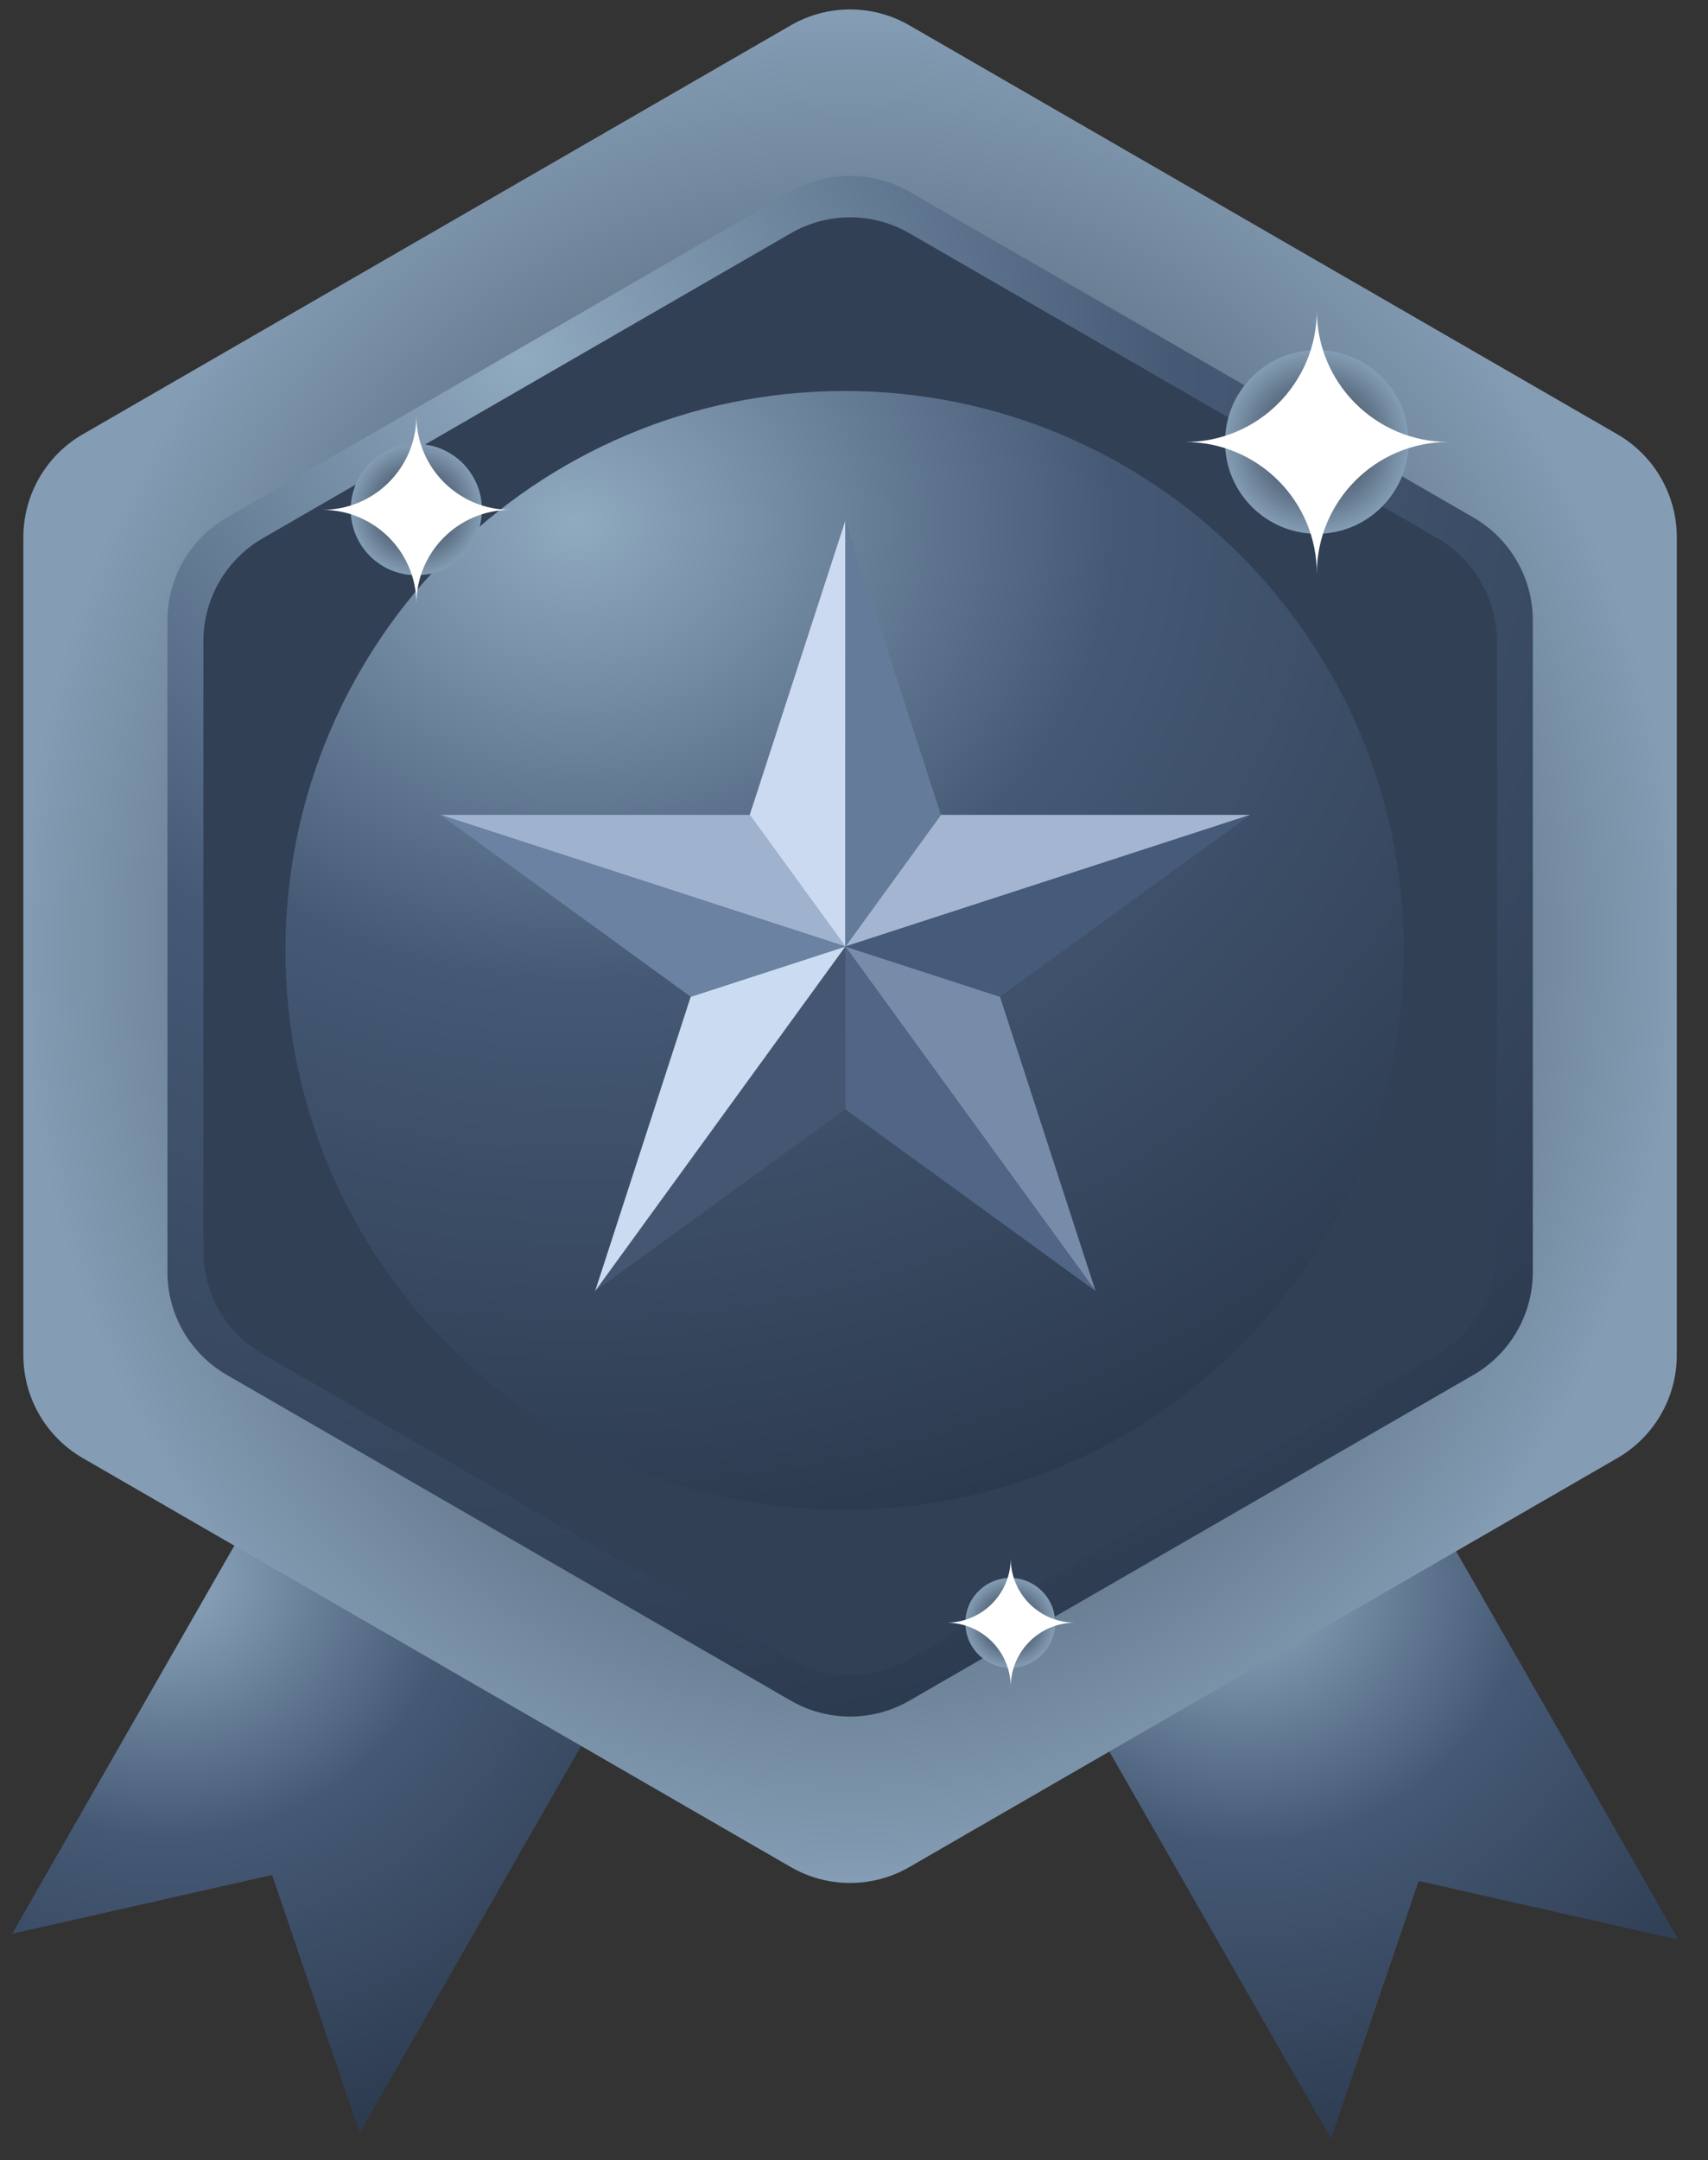 <svg xmlns="http://www.w3.org/2000/svg" width="53" height="67" viewBox="0 0 53 67" fill="none"><rect x="0" y="0" width="53" height="67" fill="#333333" stroke="none"/><path d="M41.302 66.336L44.021 58.338L52.084 60.16L44.505 46.925L33.722 53.1L41.302 66.336Z" fill="url(#paint0_radial_276_4860)"></path><path d="M11.161 66.15L8.443 58.152L0.378 59.974L7.958 46.739L18.741 52.913L11.161 66.15Z" fill="url(#paint1_radial_276_4860)"></path><path d="M0.725 16.662V42.03C0.725 43.346 1.427 44.562 2.566 45.221L24.536 57.905C25.675 58.564 27.081 58.564 28.22 57.905L50.19 45.221C51.329 44.562 52.031 43.346 52.031 42.03V16.662C52.031 15.346 51.329 14.13 50.19 13.471L28.22 0.787C27.081 0.128 25.675 0.128 24.536 0.787L2.566 13.471C1.427 14.13 0.725 15.346 0.725 16.662Z" fill="url(#paint2_radial_276_4860)"></path><path d="M5.196 19.243V39.451C5.196 40.767 5.897 41.983 7.037 42.642L24.538 52.745C25.677 53.404 27.082 53.404 28.222 52.745L45.723 42.642C46.862 41.983 47.564 40.767 47.564 39.451V19.243C47.564 17.927 46.862 16.711 45.723 16.052L28.222 5.949C27.082 5.29 25.677 5.29 24.538 5.949L7.037 16.052C5.897 16.711 5.196 17.927 5.196 19.243Z" fill="url(#paint3_radial_276_4860)"></path><path d="M6.311 19.886V38.807C6.311 40.123 7.013 41.338 8.152 41.997L24.538 51.458C25.677 52.116 27.082 52.116 28.221 51.458L44.607 41.997C45.746 41.338 46.448 40.123 46.448 38.807V19.886C46.448 18.57 45.746 17.354 44.607 16.695L28.221 7.235C27.082 6.576 25.677 6.576 24.538 7.235L8.152 16.695C7.013 17.354 6.311 18.57 6.311 19.886Z" fill="#314055"></path><path d="M26.21 46.83C35.793 46.83 43.562 39.062 43.562 29.479C43.562 19.895 35.793 12.127 26.21 12.127C16.627 12.127 8.858 19.895 8.858 29.479C8.858 39.062 16.627 46.83 26.21 46.83Z" fill="url(#paint4_radial_276_4860)"></path><path d="M23.265 25.273H13.668L26.232 29.356L23.265 25.273Z" fill="#9FB3CF"></path><path d="M26.232 29.356L33.996 40.043L31.03 30.914L26.232 29.356Z" fill="#778CA9"></path><path d="M18.467 40.043L26.232 34.402V29.356L18.467 40.043Z" fill="#445671"></path><path d="M38.796 25.273H29.197L26.232 29.356L38.796 25.273Z" fill="#A3B5D1"></path><path d="M26.232 34.402L33.996 40.043L26.232 29.356V34.402Z" fill="#516686"></path><path d="M26.232 29.356L21.433 30.914L18.467 40.043L26.232 29.356Z" fill="#CBDBF1"></path><path d="M23.265 25.273L26.232 29.356V16.145L23.265 25.273Z" fill="#CBDAF0"></path><path d="M26.232 16.145V29.356L29.197 25.273L26.232 16.145Z" fill="#657B9A"></path><path d="M26.232 29.356L13.668 25.273L21.433 30.914L26.232 29.356Z" fill="#6C82A2"></path><path d="M26.232 29.356L31.03 30.914L38.796 25.273L26.232 29.356Z" fill="#465B79"></path><path d="M14.953 15.821C14.962 14.697 14.058 13.779 12.934 13.77C11.81 13.761 10.892 14.665 10.883 15.789C10.874 16.913 11.778 17.832 12.902 17.84C14.026 17.849 14.944 16.945 14.953 15.821Z" fill="url(#paint5_radial_276_4860)"></path><path d="M12.921 18.73C12.921 17.119 11.615 15.813 10.004 15.813C11.616 15.813 12.921 14.506 12.921 12.896C12.921 14.506 14.227 15.813 15.838 15.813C14.226 15.813 12.921 17.119 12.921 18.73Z" fill="white"></path><path d="M31.364 51.725C32.133 51.718 32.75 51.088 32.742 50.319C32.734 49.55 32.104 48.933 31.335 48.941C30.567 48.949 29.949 49.578 29.957 50.347C29.965 51.116 30.595 51.733 31.364 51.725Z" fill="url(#paint6_radial_276_4860)"></path><path d="M31.363 52.324C31.363 51.221 30.468 50.327 29.366 50.327C30.468 50.327 31.363 49.433 31.363 48.33C31.363 49.433 32.257 50.327 33.36 50.327C32.257 50.327 31.363 51.221 31.363 52.324Z" fill="white"></path><path d="M40.863 16.556C42.436 16.556 43.711 15.281 43.711 13.708C43.711 12.135 42.436 10.859 40.863 10.859C39.29 10.859 38.014 12.135 38.014 13.708C38.014 15.281 39.29 16.556 40.863 16.556Z" fill="url(#paint7_radial_276_4860)"></path><path d="M40.862 17.793C40.862 15.538 39.034 13.709 36.778 13.709C39.034 13.709 40.862 11.879 40.862 9.625C40.862 11.879 42.691 13.708 44.947 13.708C42.691 13.708 40.862 15.538 40.862 17.793Z" fill="white"></path><defs><radialGradient id="paint0_radial_276_4860" cx="0" cy="0" r="1" gradientUnits="userSpaceOnUse" gradientTransform="translate(38.519 49.132) scale(21.469 19.653)"><stop stop-color="#90AAC0"></stop><stop offset="0.41" stop-color="#455975"></stop><stop offset="1" stop-color="#283548"></stop></radialGradient><radialGradient id="paint1_radial_276_4860" cx="0" cy="0" r="1" gradientUnits="userSpaceOnUse" gradientTransform="translate(5.175 48.946) scale(21.469 19.653)"><stop stop-color="#90AAC0"></stop><stop offset="0.41" stop-color="#455975"></stop><stop offset="1" stop-color="#283548"></stop></radialGradient><radialGradient id="paint2_radial_276_4860" cx="0" cy="0" r="1" gradientUnits="userSpaceOnUse" gradientTransform="translate(26.378 29.346) scale(25.653 29.053)"><stop stop-color="#1C2535"></stop><stop offset="1" stop-color="#849DB4"></stop></radialGradient><radialGradient id="paint3_radial_276_4860" cx="0" cy="0" r="1" gradientUnits="userSpaceOnUse" gradientTransform="translate(16.264 10.887) scale(49.538 48.379)"><stop stop-color="#90AAC0"></stop><stop offset="0.41" stop-color="#455975"></stop><stop offset="1" stop-color="#283548"></stop></radialGradient><radialGradient id="paint4_radial_276_4860" cx="0" cy="0" r="1" gradientUnits="userSpaceOnUse" gradientTransform="translate(17.924 16.072) scale(40.575 35.136)"><stop stop-color="#90AAC0"></stop><stop offset="0.41" stop-color="#455975"></stop><stop offset="1" stop-color="#283548"></stop></radialGradient><radialGradient id="paint5_radial_276_4860" cx="0" cy="0" r="1" gradientUnits="userSpaceOnUse" gradientTransform="translate(12.918 15.805) rotate(-89.55) scale(2.035 2.035)"><stop stop-color="#1C2535"></stop><stop offset="1" stop-color="#849DB4"></stop></radialGradient><radialGradient id="paint6_radial_276_4860" cx="0" cy="0" r="1" gradientUnits="userSpaceOnUse" gradientTransform="translate(31.349 50.333) rotate(-0.58) scale(1.392 1.392)"><stop stop-color="#1C2535"></stop><stop offset="1" stop-color="#849DB4"></stop></radialGradient><radialGradient id="paint7_radial_276_4860" cx="0" cy="0" r="1" gradientUnits="userSpaceOnUse" gradientTransform="translate(40.863 13.708) scale(2.848)"><stop stop-color="#1C2535"></stop><stop offset="1" stop-color="#849DB4"></stop></radialGradient></defs></svg>